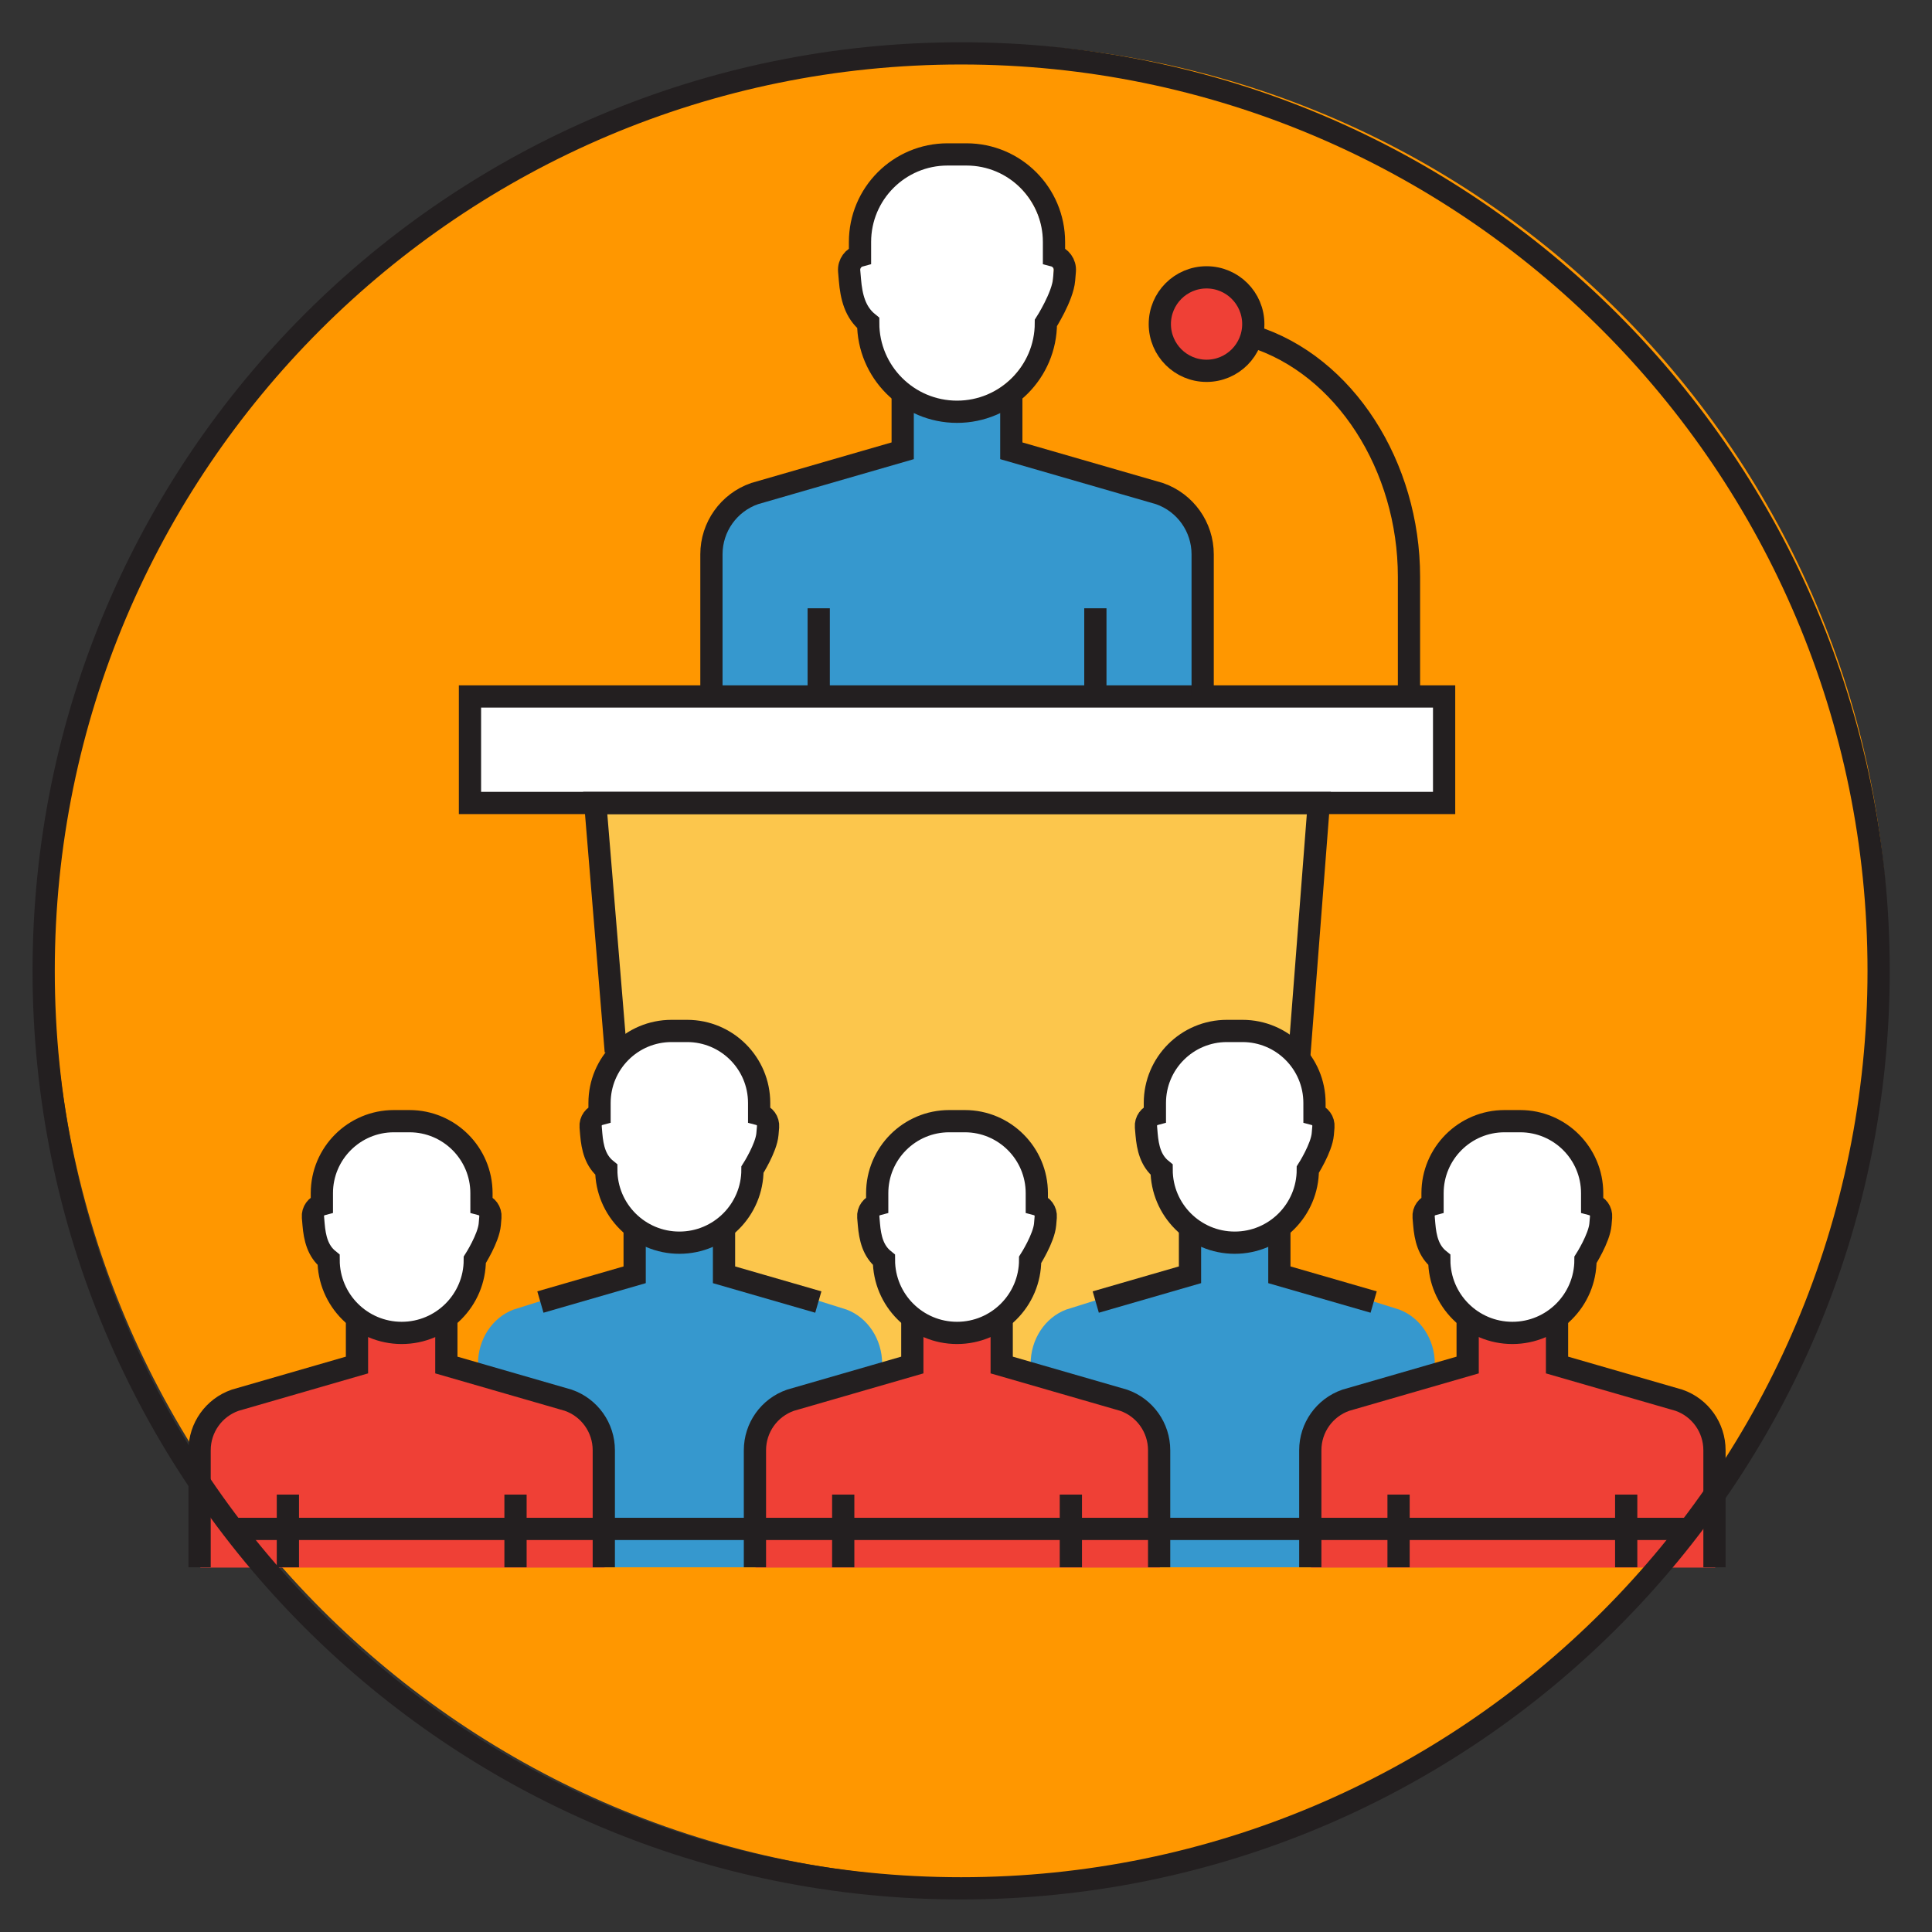 <?xml version="1.0" encoding="UTF-8"?>
<!-- Generated by Pixelmator Pro 3.6.5 -->
<svg width="181" height="181" viewBox="0 0 181 181" xmlns="http://www.w3.org/2000/svg">
    <rect x="0" y="0" width="181" height="181" fill="#333333" stroke="none"/>
    <path id="Percorso-copia" fill="#ff9700" stroke="none" d="M 176.909 90.045 C 176.909 137.517 138.426 176 90.955 176 C 43.483 176 5 137.517 5 90.045 C 5 42.574 43.483 4.091 90.955 4.091 C 138.426 4.091 176.909 42.574 176.909 90.045 Z"/>
    <g id="Gruppo-copia">
        <g id="Gruppo">
            <clipPath id="clipPath1">
                <path d="M 90.046 5 C 42.574 5 4.091 43.483 4.091 90.954 C 4.091 110.625 10.699 128.753 21.816 143.238 L 158.272 143.242 C 169.391 128.756 176 110.627 176 90.954 C 176 43.483 137.517 5 90.046 5 Z"/>
            </clipPath>
            <g id="g1" clip-path="url(#clipPath1)"/>
            <g id="g2">
                <path id="Percorso" fill="#fcc64c" stroke="none" d="M 60.368 130.182 L 55.832 75.253 L 123.623 75.253 L 119.254 130.182 L 60.368 130.182 Z"/>
                <path id="path1" fill="#3698ce" stroke="none" d="M 44.035 146.834 L 44.778 127.776 C 44.778 125.485 46.113 123.444 48.104 122.69 L 59.522 119.105 L 59.522 115.08 C 60.462 115.43 61.912 115.837 63.711 115.837 C 65.507 115.837 66.955 115.43 67.894 115.08 C 67.894 116.422 67.894 117.763 67.894 119.105 L 79.318 122.69 C 81.31 123.444 82.645 125.485 82.645 127.776 L 82.645 146.834 L 44.035 146.834 Z"/>
                <path id="path2" fill="#3698ce" stroke="none" d="M 96.555 146.834 L 96.555 127.776 C 96.555 125.485 97.89 123.444 99.882 122.69 L 111.299 119.105 L 111.299 115.08 C 112.239 115.43 113.69 115.837 115.488 115.837 C 117.284 115.837 118.732 115.43 119.672 115.08 C 119.672 116.422 119.672 117.763 119.672 119.105 L 131.095 122.69 C 133.087 123.444 134.422 125.485 134.422 127.776 L 134.422 146.834 L 96.555 146.834 Z"/>
                <path id="path3" fill="#ef4036" stroke="none" d="M 117.415 30.361 C 117.415 32.78 115.455 34.74 113.036 34.74 C 110.618 34.74 108.658 32.78 108.658 30.361 C 108.658 27.943 110.618 25.983 113.036 25.983 C 115.455 25.983 117.415 27.943 117.415 30.361 Z"/>
                <path id="path4" fill="#ffffff" stroke="none" d="M 135.359 75.253 L 44.097 75.253 L 44.097 65.275 L 135.359 65.275 L 135.359 75.253 Z"/>
                <g id="g3">
                    <path id="path5" fill="#ffffff" stroke="none" d="M 123.485 104.297 C 124.012 104.436 124.399 104.938 124.35 105.525 L 124.29 106.227 C 124.177 107.574 122.837 109.668 122.837 109.668 C 122.837 113.585 119.662 116.76 115.745 116.76 L 115.745 116.76 C 111.828 116.76 108.652 113.585 108.652 109.668 L 108.652 109.668 C 107.601 108.817 107.307 107.574 107.193 106.227 L 107.134 105.525 C 107.084 104.938 107.472 104.436 107.999 104.297 L 107.999 103.204 C 107.999 99.344 111.128 96.215 114.988 96.215 L 116.496 96.215 C 120.356 96.215 123.485 99.344 123.485 103.204 L 123.485 104.297 Z"/>
                </g>
                <g id="g4">
                    <path id="path6" fill="#ffffff" stroke="none" d="M 97.664 112.815 C 98.209 112.959 98.61 113.478 98.558 114.085 L 98.497 114.81 C 98.379 116.204 96.995 118.368 96.995 118.368 C 96.995 122.418 93.711 125.702 89.661 125.702 L 89.661 125.702 C 85.61 125.702 82.327 122.418 82.327 118.368 L 82.327 118.368 C 81.24 117.489 80.935 116.204 80.818 114.81 L 80.757 114.085 C 80.705 113.478 81.106 112.959 81.651 112.815 L 81.651 111.685 C 81.651 107.694 84.887 104.459 88.878 104.459 L 90.438 104.459 C 94.428 104.459 97.664 107.694 97.664 111.685 L 97.664 112.815 Z"/>
                </g>
                <g id="g5">
                    <path id="path7" fill="#ffffff" stroke="none" d="M 97.779 24.105 C 98.353 24.257 98.775 24.804 98.721 25.443 L 98.656 26.207 C 98.533 27.675 97.073 29.955 97.073 29.955 C 97.073 34.223 93.614 37.682 89.347 37.682 L 89.347 37.682 C 85.08 37.682 81.62 34.223 81.62 29.955 L 81.62 29.955 C 80.475 29.029 80.155 27.675 80.031 26.207 L 79.966 25.443 C 79.912 24.804 80.335 24.256 80.909 24.105 L 80.909 22.914 C 80.909 18.71 84.317 15.301 88.522 15.301 L 90.165 15.301 C 94.37 15.301 97.778 18.71 97.778 22.914 L 97.779 24.105 Z"/>
                </g>
                <g id="g6">
                    <path id="path8" fill="#ffffff" stroke="none" d="M 71.386 104.357 C 71.908 104.496 72.292 104.994 72.243 105.575 L 72.184 106.27 C 72.071 107.606 70.744 109.681 70.744 109.681 C 70.744 113.563 67.597 116.71 63.715 116.71 L 63.715 116.71 C 59.832 116.71 56.685 113.563 56.685 109.681 L 56.685 109.681 C 55.643 108.837 55.351 107.606 55.238 106.27 L 55.18 105.575 C 55.13 104.994 55.515 104.496 56.037 104.357 L 56.037 103.275 C 56.037 99.449 59.138 96.348 62.964 96.348 L 64.459 96.348 C 68.284 96.348 71.385 99.449 71.385 103.275 L 71.386 104.357 Z"/>
                </g>
                <g id="g7">
                    <path id="path9" fill="#ffffff" stroke="none" d="M 45.551 112.76 C 46.085 112.902 46.478 113.411 46.428 114.005 L 46.368 114.717 C 46.253 116.083 44.895 118.205 44.895 118.205 C 44.895 122.177 41.675 125.396 37.704 125.396 L 37.704 125.396 C 33.733 125.396 30.513 122.177 30.513 118.205 L 30.513 118.205 C 29.448 117.343 29.149 116.083 29.034 114.717 L 28.974 114.005 C 28.923 113.411 29.317 112.902 29.851 112.76 L 29.851 111.652 C 29.851 107.739 33.023 104.567 36.936 104.567 L 38.466 104.567 C 42.379 104.567 45.551 107.739 45.551 111.652 L 45.551 112.76 Z"/>
                </g>
                <g id="g8">
                    <path id="path10" fill="#ffffff" stroke="none" d="M 149.168 112.642 C 149.672 112.775 150.044 113.256 149.996 113.818 L 149.94 114.49 C 149.831 115.78 148.548 117.783 148.548 117.783 C 148.548 121.533 145.509 124.573 141.759 124.573 L 141.759 124.573 C 138.009 124.573 134.969 121.533 134.969 117.783 L 134.969 117.783 C 133.963 116.969 133.68 115.78 133.572 114.49 L 133.515 113.818 C 133.467 113.256 133.839 112.775 134.343 112.642 L 134.343 111.596 C 134.343 107.901 137.338 104.905 141.033 104.905 L 142.477 104.905 C 146.173 104.905 149.168 107.901 149.168 111.596 L 149.168 112.642 Z"/>
                </g>
                <path id="path11" fill="#ef4036" stroke="none" d="M 18.767 146.86 L 18.767 134.941 C 18.767 132.65 20.035 131.936 22.027 131.182 L 33.444 127.882 L 33.444 123.165 C 34.384 123.515 35.905 125.397 37.704 125.396 C 39.5 125.396 40.944 123.936 41.884 123.587 C 41.884 124.928 41.816 126.54 41.816 127.882 L 53.24 131.182 C 55.232 131.936 56.634 132.65 56.634 134.941 L 56.634 146.86 L 18.767 146.86 Z"/>
                <path id="path12" fill="#ef4036" stroke="none" d="M 70.784 146.86 L 70.784 135.416 C 70.784 133.216 72.119 131.257 74.112 130.533 L 85.532 127.091 L 85.532 123.227 C 86.472 123.562 87.923 123.954 89.723 123.953 C 91.519 123.953 92.967 123.562 93.907 123.227 C 93.907 124.515 93.907 125.803 93.907 127.091 L 105.333 130.533 C 107.326 131.257 108.661 133.216 108.661 135.417 L 108.661 146.86 L 70.784 146.86 Z"/>
                <path id="path13" fill="#3698ce" stroke="none" d="M 66.717 65.276 L 66.717 52.253 C 66.717 49.75 68.339 47.52 70.76 46.697 L 84.636 42.779 L 84.636 38.382 C 85.779 38.764 87.541 39.209 89.728 39.209 C 91.91 39.208 93.67 38.764 94.812 38.382 C 94.812 39.848 94.812 41.313 94.812 42.779 L 108.695 46.697 C 111.117 47.52 112.739 49.75 112.739 52.254 L 112.739 65.276 L 66.717 65.276 Z"/>
                <path id="path14" fill="#ef4036" stroke="none" d="M 122.822 146.86 L 122.822 135.416 C 122.822 133.216 124.157 131.257 126.149 130.533 L 137.566 127.091 L 137.566 123.227 C 138.506 123.562 139.956 123.954 141.755 123.953 C 143.551 123.953 144.999 123.562 145.938 123.227 C 145.938 124.515 145.938 125.803 145.938 127.091 L 157.362 130.533 C 159.354 131.257 160.689 133.216 160.689 135.417 L 160.689 146.86 L 122.822 146.86 Z"/>
                <g id="g9">
                    <g id="g10">
                        <g id="g11">
                            <g id="g12">
                                <path id="path15" fill="none" stroke="#231f20" stroke-width="2.083" d="M 135.292 75.227 L 44.03 75.227 L 44.03 65.249 L 135.292 65.249 L 135.292 75.227 Z"/>
                                <path id="path16" fill="none" stroke="#231f20" stroke-width="2.083" d="M 57.689 98.516 L 55.765 75.227 L 123.556 75.227 L 121.704 99.184"/>
                            </g>
                        </g>
                    </g>
                    <path id="path17" fill="none" stroke="#231f20" stroke-width="2.083" d="M 132.001 65.249 L 132.001 54.035 C 132.001 43.695 126.005 34.204 117.323 31.504 C 117.119 31.441 116.914 31.382 116.707 31.327"/>
                    <path id="path18" fill="none" stroke="#231f20" stroke-width="2.083" d="M 117.415 30.361 C 117.415 32.78 115.455 34.74 113.036 34.74 C 110.618 34.74 108.658 32.78 108.658 30.361 C 108.658 27.943 110.618 25.983 113.036 25.983 C 115.455 25.983 117.415 27.943 117.415 30.361 Z"/>
                    <g id="g13">
                        <g id="g14">
                            <path id="path19" fill="none" stroke="#231f20" stroke-width="2.083" d="M 97.134 112.84 C 97.642 112.975 98.017 113.46 97.969 114.026 L 97.912 114.703 C 97.802 116.005 96.509 118.025 96.509 118.025 C 96.509 121.808 93.443 124.874 89.66 124.874 L 89.66 124.874 C 85.878 124.874 82.812 121.808 82.812 118.025 L 82.812 118.025 C 81.798 117.204 81.513 116.005 81.403 114.703 L 81.346 114.026 C 81.298 113.46 81.672 112.975 82.181 112.84 L 82.181 111.785 C 82.181 108.058 85.203 105.037 88.929 105.037 L 90.386 105.037 C 94.112 105.037 97.134 108.058 97.134 111.785 L 97.134 112.84 Z"/>
                        </g>
                        <path id="path20" fill="none" stroke="#231f20" stroke-width="2.083" d="M 93.844 123.165 L 93.844 127.882 L 105.267 131.182 C 107.259 131.876 108.594 133.754 108.594 135.864 L 108.594 146.834"/>
                        <path id="path21" fill="none" stroke="#231f20" stroke-width="2.083" d="M 85.471 123.165 L 85.471 127.882 L 74.054 131.182 C 72.062 131.876 70.727 133.754 70.727 135.863 L 70.727 146.834"/>
                        <path id="path22" fill="none" stroke="#231f20" stroke-width="2.083" d="M 100.324 140.021 L 100.324 146.834"/>
                        <path id="path23" fill="none" stroke="#231f20" stroke-width="2.083" d="M 78.998 140.021 L 78.998 146.834"/>
                    </g>
                    <g id="g15">
                        <path id="path24" fill="none" stroke="#231f20" stroke-width="2.083" d="M 149.161 112.84 C 149.67 112.975 150.044 113.46 149.996 114.026 L 149.939 114.703 C 149.829 116.005 148.536 118.025 148.536 118.025 C 148.536 121.808 145.47 124.874 141.688 124.874 L 141.688 124.874 C 137.905 124.874 134.84 121.808 134.84 118.025 L 134.84 118.025 C 133.825 117.204 133.54 116.005 133.43 114.703 L 133.373 114.026 C 133.325 113.46 133.7 112.975 134.208 112.84 L 134.208 111.785 C 134.208 108.058 137.23 105.037 140.956 105.037 L 142.413 105.037 C 146.14 105.037 149.161 108.058 149.161 111.785 L 149.161 112.84 Z"/>
                    </g>
                    <path id="path25" fill="none" stroke="#231f20" stroke-width="2.083" d="M 145.871 123.165 L 145.871 127.882 L 157.295 131.182 C 159.287 131.876 160.621 133.754 160.621 135.864 L 160.621 146.834"/>
                    <path id="path26" fill="none" stroke="#231f20" stroke-width="2.083" d="M 137.498 123.165 L 137.498 127.882 L 126.081 131.182 C 124.09 131.876 122.755 133.754 122.755 135.863 L 122.755 146.834"/>
                    <path id="path27" fill="none" stroke="#231f20" stroke-width="2.083" d="M 152.351 140.021 L 152.351 146.834"/>
                    <path id="path28" fill="none" stroke="#231f20" stroke-width="2.083" d="M 131.025 140.021 L 131.025 146.834"/>
                    <g id="g16">
                        <path id="path29" fill="none" stroke="#231f20" stroke-width="2.083" d="M 123.148 104.388 C 123.656 104.522 124.031 105.007 123.983 105.573 L 123.926 106.251 C 123.816 107.552 122.523 109.573 122.523 109.573 C 122.523 113.355 119.457 116.421 115.675 116.421 L 115.675 116.421 C 111.892 116.421 108.826 113.355 108.826 109.573 L 108.826 109.573 C 107.811 108.752 107.527 107.552 107.417 106.251 L 107.36 105.573 C 107.312 105.007 107.687 104.522 108.195 104.387 L 108.195 103.332 C 108.195 99.605 111.216 96.585 114.943 96.585 L 116.4 96.585 C 120.127 96.585 123.147 99.605 123.147 103.332 L 123.148 104.388 Z"/>
                    </g>
                    <path id="path30" fill="none" stroke="#231f20" stroke-width="2.083" d="M 119.858 114.713 L 119.858 119.429 L 128.691 121.982"/>
                    <path id="path31" fill="none" stroke="#231f20" stroke-width="2.083" d="M 111.485 114.713 L 111.485 119.429 L 102.656 121.982"/>
                    <g id="g17">
                        <g id="g18">
                            <path id="path32" fill="none" stroke="#231f20" stroke-width="2.083" d="M 45.107 112.84 C 45.615 112.975 45.99 113.46 45.942 114.026 L 45.885 114.703 C 45.775 116.005 44.482 118.025 44.482 118.025 C 44.482 121.808 41.415 124.874 37.633 124.874 L 37.633 124.874 C 33.851 124.874 30.785 121.808 30.785 118.025 L 30.785 118.025 C 29.77 117.204 29.486 116.005 29.376 114.703 L 29.319 114.026 C 29.271 113.46 29.645 112.975 30.154 112.84 L 30.154 111.785 C 30.154 108.058 33.175 105.037 36.902 105.037 L 38.358 105.037 C 42.085 105.037 45.106 108.058 45.106 111.785 L 45.107 112.84 Z"/>
                        </g>
                        <path id="path33" fill="none" stroke="#231f20" stroke-width="2.083" d="M 41.816 123.165 L 41.816 127.882 L 53.24 131.182 C 55.232 131.876 56.567 133.754 56.567 135.864 L 56.567 146.834"/>
                        <path id="path34" fill="none" stroke="#231f20" stroke-width="2.083" d="M 33.444 123.165 L 33.444 127.882 L 22.027 131.182 C 20.035 131.876 18.7 133.754 18.7 135.863 L 18.7 146.834"/>
                        <path id="path35" fill="none" stroke="#231f20" stroke-width="2.083" d="M 48.296 140.021 L 48.296 146.834"/>
                        <path id="path36" fill="none" stroke="#231f20" stroke-width="2.083" d="M 26.971 140.021 L 26.971 146.834"/>
                    </g>
                    <g id="g19">
                        <path id="path37" fill="none" stroke="#231f20" stroke-width="2.083" d="M 71.12 104.388 C 71.629 104.522 72.003 105.007 71.956 105.573 L 71.898 106.251 C 71.789 107.552 70.495 109.573 70.495 109.573 C 70.495 113.355 67.43 116.421 63.647 116.421 L 63.647 116.421 C 59.865 116.421 56.799 113.355 56.799 109.573 L 56.799 109.573 C 55.784 108.752 55.5 107.552 55.39 106.251 L 55.333 105.573 C 55.285 105.007 55.659 104.522 56.168 104.387 L 56.168 103.332 C 56.168 99.605 59.189 96.585 62.916 96.585 L 64.372 96.585 C 68.099 96.585 71.12 99.605 71.12 103.332 L 71.12 104.388 Z"/>
                    </g>
                    <path id="path38" fill="none" stroke="#231f20" stroke-width="2.083" d="M 67.83 114.713 L 67.83 119.429 L 76.664 121.982"/>
                    <path id="path39" fill="none" stroke="#231f20" stroke-width="2.083" d="M 59.458 114.713 L 59.458 119.429 L 50.628 121.982"/>
                    <g id="g20">
                        <g id="g21">
                            <path id="path40" fill="none" stroke="#231f20" stroke-width="2.083" d="M 98.743 23.95 C 99.362 24.114 99.817 24.704 99.758 25.392 L 99.689 26.215 C 99.555 27.797 97.984 30.253 97.984 30.253 C 97.984 34.85 94.257 38.576 89.66 38.576 L 89.66 38.576 C 85.064 38.576 81.337 34.85 81.337 30.253 L 81.337 30.253 C 80.104 29.255 79.758 27.797 79.625 26.215 L 79.555 25.392 C 79.497 24.703 79.952 24.114 80.57 23.95 L 80.57 22.668 C 80.57 18.139 84.242 14.467 88.772 14.467 L 90.542 14.467 C 95.071 14.467 98.743 18.139 98.743 22.668 L 98.743 23.95 Z"/>
                        </g>
                        <path id="path41" fill="none" stroke="#231f20" stroke-width="2.083" d="M 94.745 36.5 L 94.745 42.232 L 108.629 46.244 C 111.05 47.087 112.672 49.37 112.672 51.933 L 112.672 65.266"/>
                        <path id="path42" fill="none" stroke="#231f20" stroke-width="2.083" d="M 84.569 36.5 L 84.569 42.232 L 70.692 46.243 C 68.272 47.087 66.65 49.369 66.65 51.932 L 66.65 65.266"/>
                        <path id="path43" fill="none" stroke="#231f20" stroke-width="2.083" d="M 102.62 56.987 L 102.62 65.266"/>
                        <path id="path44" fill="none" stroke="#231f20" stroke-width="2.083" d="M 76.702 56.987 L 76.702 65.266"/>
                    </g>
                </g>
            </g>
        </g>
        <path id="path45" fill="none" stroke="#231f20" stroke-width="2.083" d="M 176 90.955 C 176 138.426 137.517 176.909 90.045 176.909 C 42.574 176.909 4.091 138.426 4.091 90.955 C 4.091 43.483 42.574 5 90.045 5 C 137.517 5 176 43.483 176 90.955 Z"/>
        <path id="path46" fill="none" stroke="#231f20" stroke-width="2.083" d="M 21.823 143.237 L 158.268 143.237"/>
    </g>
</svg>
